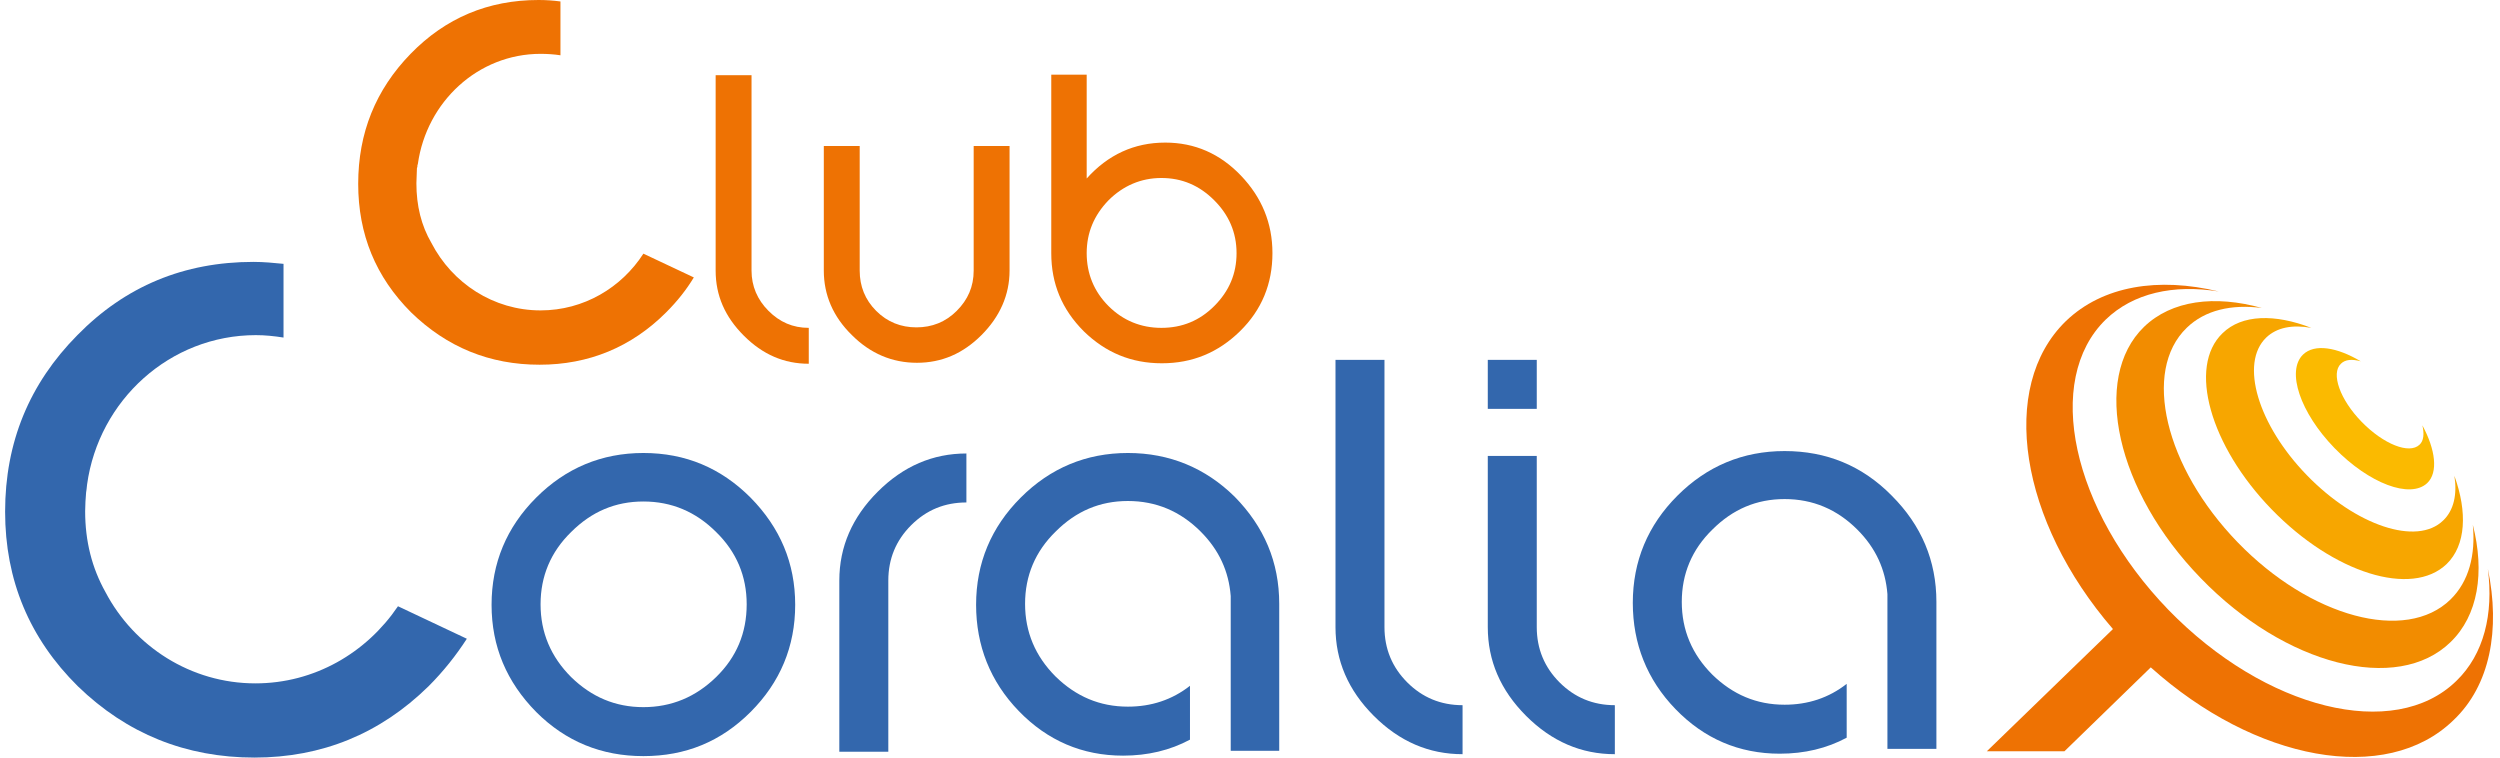 <svg width="132" height="40" viewBox="0 0 132 40" fill="none" xmlns="http://www.w3.org/2000/svg">
<path d="M33.971 23.918C31.768 23.918 29.873 24.712 28.311 26.274C26.749 27.836 25.955 29.731 25.955 31.933C25.955 34.136 26.749 36.005 28.311 37.593C29.873 39.155 31.768 39.923 33.971 39.923C36.199 39.923 38.068 39.155 39.63 37.593C41.192 36.031 41.986 34.136 41.986 31.933C41.986 29.731 41.192 27.862 39.63 26.274C38.068 24.712 36.199 23.918 33.971 23.918ZM37.812 35.749C36.736 36.799 35.456 37.337 33.971 37.337C32.486 37.337 31.231 36.799 30.155 35.749C29.08 34.673 28.542 33.393 28.542 31.908C28.542 30.423 29.08 29.142 30.155 28.092C31.231 27.017 32.486 26.479 33.971 26.479C35.456 26.479 36.736 27.017 37.812 28.092C38.888 29.142 39.425 30.423 39.425 31.908C39.425 33.419 38.888 34.699 37.812 35.749Z" fill="#3367AD"/>
<path d="M44.316 30.653V39.693H46.903V30.653C46.903 29.501 47.313 28.527 48.106 27.734C48.926 26.914 49.899 26.53 51.026 26.53V23.944C49.259 23.944 47.697 24.609 46.34 25.967C45.008 27.298 44.316 28.86 44.316 30.653Z" fill="#3367AD"/>
<path d="M81.141 19.001H78.555V21.588H81.141V19.001Z" fill="#3367AD"/>
<path d="M81.141 33.111V24.072H78.555V24.174V30.55V33.111C78.555 34.878 79.221 36.44 80.578 37.798C81.935 39.155 83.497 39.821 85.264 39.821V37.234C84.112 37.234 83.138 36.825 82.345 36.031C81.551 35.237 81.141 34.264 81.141 33.111Z" fill="#3367AD"/>
<path d="M73.1 33.111V30.96V19.001H70.514V24.072V30.96V33.111C70.514 34.878 71.18 36.44 72.537 37.798C73.894 39.155 75.456 39.821 77.223 39.821V37.234C76.071 37.234 75.097 36.825 74.304 36.031C73.51 35.237 73.1 34.264 73.1 33.111Z" fill="#3367AD"/>
<path d="M99.886 26.172C98.324 24.584 96.429 23.816 94.227 23.816C92.025 23.816 90.129 24.61 88.567 26.172C87.005 27.734 86.212 29.629 86.212 31.831C86.212 33.982 86.954 35.877 88.465 37.439C89.976 39.001 91.82 39.795 93.971 39.795C95.277 39.795 96.455 39.514 97.505 38.95V36.108C96.557 36.85 95.456 37.209 94.227 37.209C92.742 37.209 91.487 36.671 90.411 35.621C89.336 34.545 88.798 33.265 88.798 31.78C88.798 30.294 89.336 29.014 90.411 27.964C91.487 26.889 92.742 26.351 94.227 26.351C95.712 26.351 96.993 26.889 98.068 27.964C99.041 28.937 99.553 30.064 99.656 31.37V31.498C99.656 31.601 99.656 31.677 99.656 31.78C99.656 31.882 99.656 31.959 99.656 32.062V37.234C99.656 37.234 99.656 37.234 99.656 37.209V39.539H102.242V31.78C102.242 29.603 101.448 27.734 99.886 26.172Z" fill="#3367AD"/>
<path d="M59.553 23.918C57.351 23.918 55.456 24.712 53.894 26.274C52.332 27.836 51.538 29.731 51.538 31.933C51.538 34.084 52.281 35.98 53.791 37.542C55.302 39.104 57.146 39.898 59.297 39.898C60.603 39.898 61.781 39.616 62.831 39.053V36.21C61.884 36.953 60.783 37.311 59.553 37.311C58.068 37.311 56.813 36.773 55.738 35.724C54.662 34.648 54.124 33.367 54.124 31.882C54.124 30.397 54.662 29.117 55.738 28.067C56.813 26.991 58.068 26.453 59.553 26.453C61.039 26.453 62.319 26.991 63.395 28.067C64.368 29.04 64.88 30.166 64.982 31.473V31.601C64.982 31.703 64.982 31.78 64.982 31.882C64.982 31.985 64.982 32.062 64.982 32.164V37.337C64.982 37.337 64.982 37.337 64.982 37.311V39.642H67.543V31.882C67.543 29.68 66.749 27.811 65.187 26.223C63.651 24.712 61.756 23.918 59.553 23.918Z" fill="#3367AD"/>
<path d="M13.484 36.082C10.078 36.082 7.082 34.136 5.571 31.268C4.854 29.987 4.496 28.579 4.496 26.991C4.496 26.658 4.521 26.325 4.547 25.992C4.547 25.941 4.573 25.89 4.573 25.813C4.573 25.736 4.598 25.659 4.598 25.582C5.213 21.127 8.977 17.695 13.51 17.695C13.996 17.695 14.483 17.746 14.97 17.823V13.931C14.457 13.88 13.92 13.828 13.382 13.828C9.72 13.828 6.621 15.109 4.086 17.695C1.551 20.256 0.27 23.355 0.27 27.017C0.27 30.627 1.551 33.7 4.112 36.236C6.698 38.745 9.822 40 13.433 40C16.992 40 20.066 38.745 22.626 36.236C23.42 35.442 24.086 34.597 24.649 33.726L21.013 32.01C19.349 34.469 16.608 36.082 13.484 36.082Z" fill="#3367AD"/>
<path d="M28.542 16.389C26.058 16.389 23.881 14.955 22.78 12.83C22.242 11.908 21.986 10.858 21.986 9.68C21.986 9.424 22.012 9.193 22.012 8.937C22.012 8.886 22.012 8.86 22.037 8.809C22.037 8.758 22.037 8.707 22.063 8.656C22.524 5.378 25.238 2.843 28.542 2.843C28.9 2.843 29.259 2.868 29.592 2.919V0.077C29.208 0.026 28.823 0 28.439 0C25.776 0 23.523 0.948 21.679 2.843C19.835 4.738 18.913 7.017 18.913 9.706C18.913 12.369 19.835 14.622 21.704 16.492C23.599 18.335 25.853 19.257 28.491 19.257C31.077 19.257 33.331 18.335 35.174 16.492C35.763 15.903 36.25 15.288 36.634 14.648L33.971 13.393C32.818 15.186 30.821 16.389 28.542 16.389Z" fill="#EE7203"/>
<path d="M39.681 14.289V12.702V3.969H37.786V7.682V12.702V14.289C37.786 15.595 38.273 16.722 39.272 17.721C40.27 18.72 41.397 19.206 42.703 19.206V17.311C41.858 17.311 41.167 17.004 40.578 16.415C39.989 15.826 39.681 15.109 39.681 14.289Z" fill="#EE7203"/>
<path d="M51.41 14.289C51.41 15.134 51.103 15.826 50.514 16.415C49.925 17.004 49.208 17.285 48.388 17.285C47.569 17.285 46.852 17.004 46.263 16.415C45.674 15.826 45.392 15.109 45.392 14.289V7.708H43.497V14.289C43.497 15.57 43.984 16.722 44.982 17.695C45.955 18.668 47.108 19.155 48.414 19.155C49.72 19.155 50.847 18.668 51.82 17.695C52.793 16.722 53.305 15.57 53.305 14.289V7.708H51.41V14.289Z" fill="#EE7203"/>
<path d="M65.52 9.27C64.419 8.118 63.087 7.529 61.525 7.529C59.886 7.529 58.503 8.169 57.377 9.424V3.944H55.507V13.367C55.507 14.981 56.071 16.338 57.223 17.491C58.375 18.617 59.733 19.181 61.346 19.181C62.959 19.181 64.317 18.617 65.469 17.491C66.621 16.364 67.185 14.981 67.185 13.367C67.185 11.78 66.621 10.423 65.52 9.27ZM64.112 16.159C63.343 16.927 62.422 17.311 61.32 17.311C60.245 17.311 59.297 16.927 58.529 16.159C57.761 15.391 57.377 14.443 57.377 13.367C57.377 12.292 57.761 11.37 58.529 10.576C59.297 9.808 60.245 9.398 61.32 9.398C62.396 9.398 63.318 9.782 64.112 10.576C64.88 11.345 65.29 12.266 65.29 13.367C65.29 14.443 64.906 15.365 64.112 16.159Z" fill="#EE7203"/>
<path d="M116.199 30.525C120.655 35.135 126.57 36.645 129.387 33.905C130.847 32.497 131.205 30.218 130.565 27.708C130.719 29.296 130.36 30.704 129.387 31.652C127.031 33.956 121.986 32.599 118.145 28.63C114.304 24.661 113.1 19.59 115.456 17.311C116.429 16.364 117.838 16.056 119.425 16.261C116.941 15.57 114.662 15.851 113.203 17.26C110.411 19.974 111.743 25.941 116.199 30.525Z" fill="#F28C00"/>
<path d="M119.938 26.889C123.215 30.269 127.338 31.549 129.182 29.782C130.206 28.784 130.283 27.042 129.592 25.122C129.745 26.095 129.566 26.94 129.003 27.478C127.62 28.835 124.393 27.759 121.807 25.096C119.22 22.433 118.247 19.181 119.656 17.823C120.219 17.286 121.039 17.132 122.037 17.311C120.117 16.569 118.375 16.594 117.351 17.593C115.507 19.36 116.685 23.534 119.938 26.889Z" fill="#F7A600"/>
<path d="M123.266 23.662C125.085 25.531 127.261 26.351 128.158 25.506C128.747 24.942 128.593 23.739 127.902 22.458C128.004 22.894 127.978 23.278 127.748 23.483C127.21 23.995 125.853 23.457 124.701 22.279C123.548 21.101 123.062 19.718 123.599 19.206C123.83 18.976 124.188 18.95 124.649 19.078C123.395 18.335 122.217 18.131 121.602 18.72C120.706 19.59 121.448 21.793 123.266 23.662Z" fill="#FBBA00"/>
<path d="M131.359 30.038C131.666 32.42 131.154 34.545 129.694 35.954C126.416 39.155 119.605 37.465 114.483 32.19C109.387 26.914 107.902 20.077 111.179 16.876C112.639 15.467 114.765 15.006 117.146 15.39C113.971 14.622 111.026 15.083 109.08 16.953C105.494 20.435 106.647 27.529 111.564 33.214L104.905 39.667H109.003L113.561 35.237C119.067 40.179 125.981 41.485 129.541 38.028C131.487 36.184 132.025 33.239 131.359 30.038Z" fill="#EE7203"/>
</svg>
